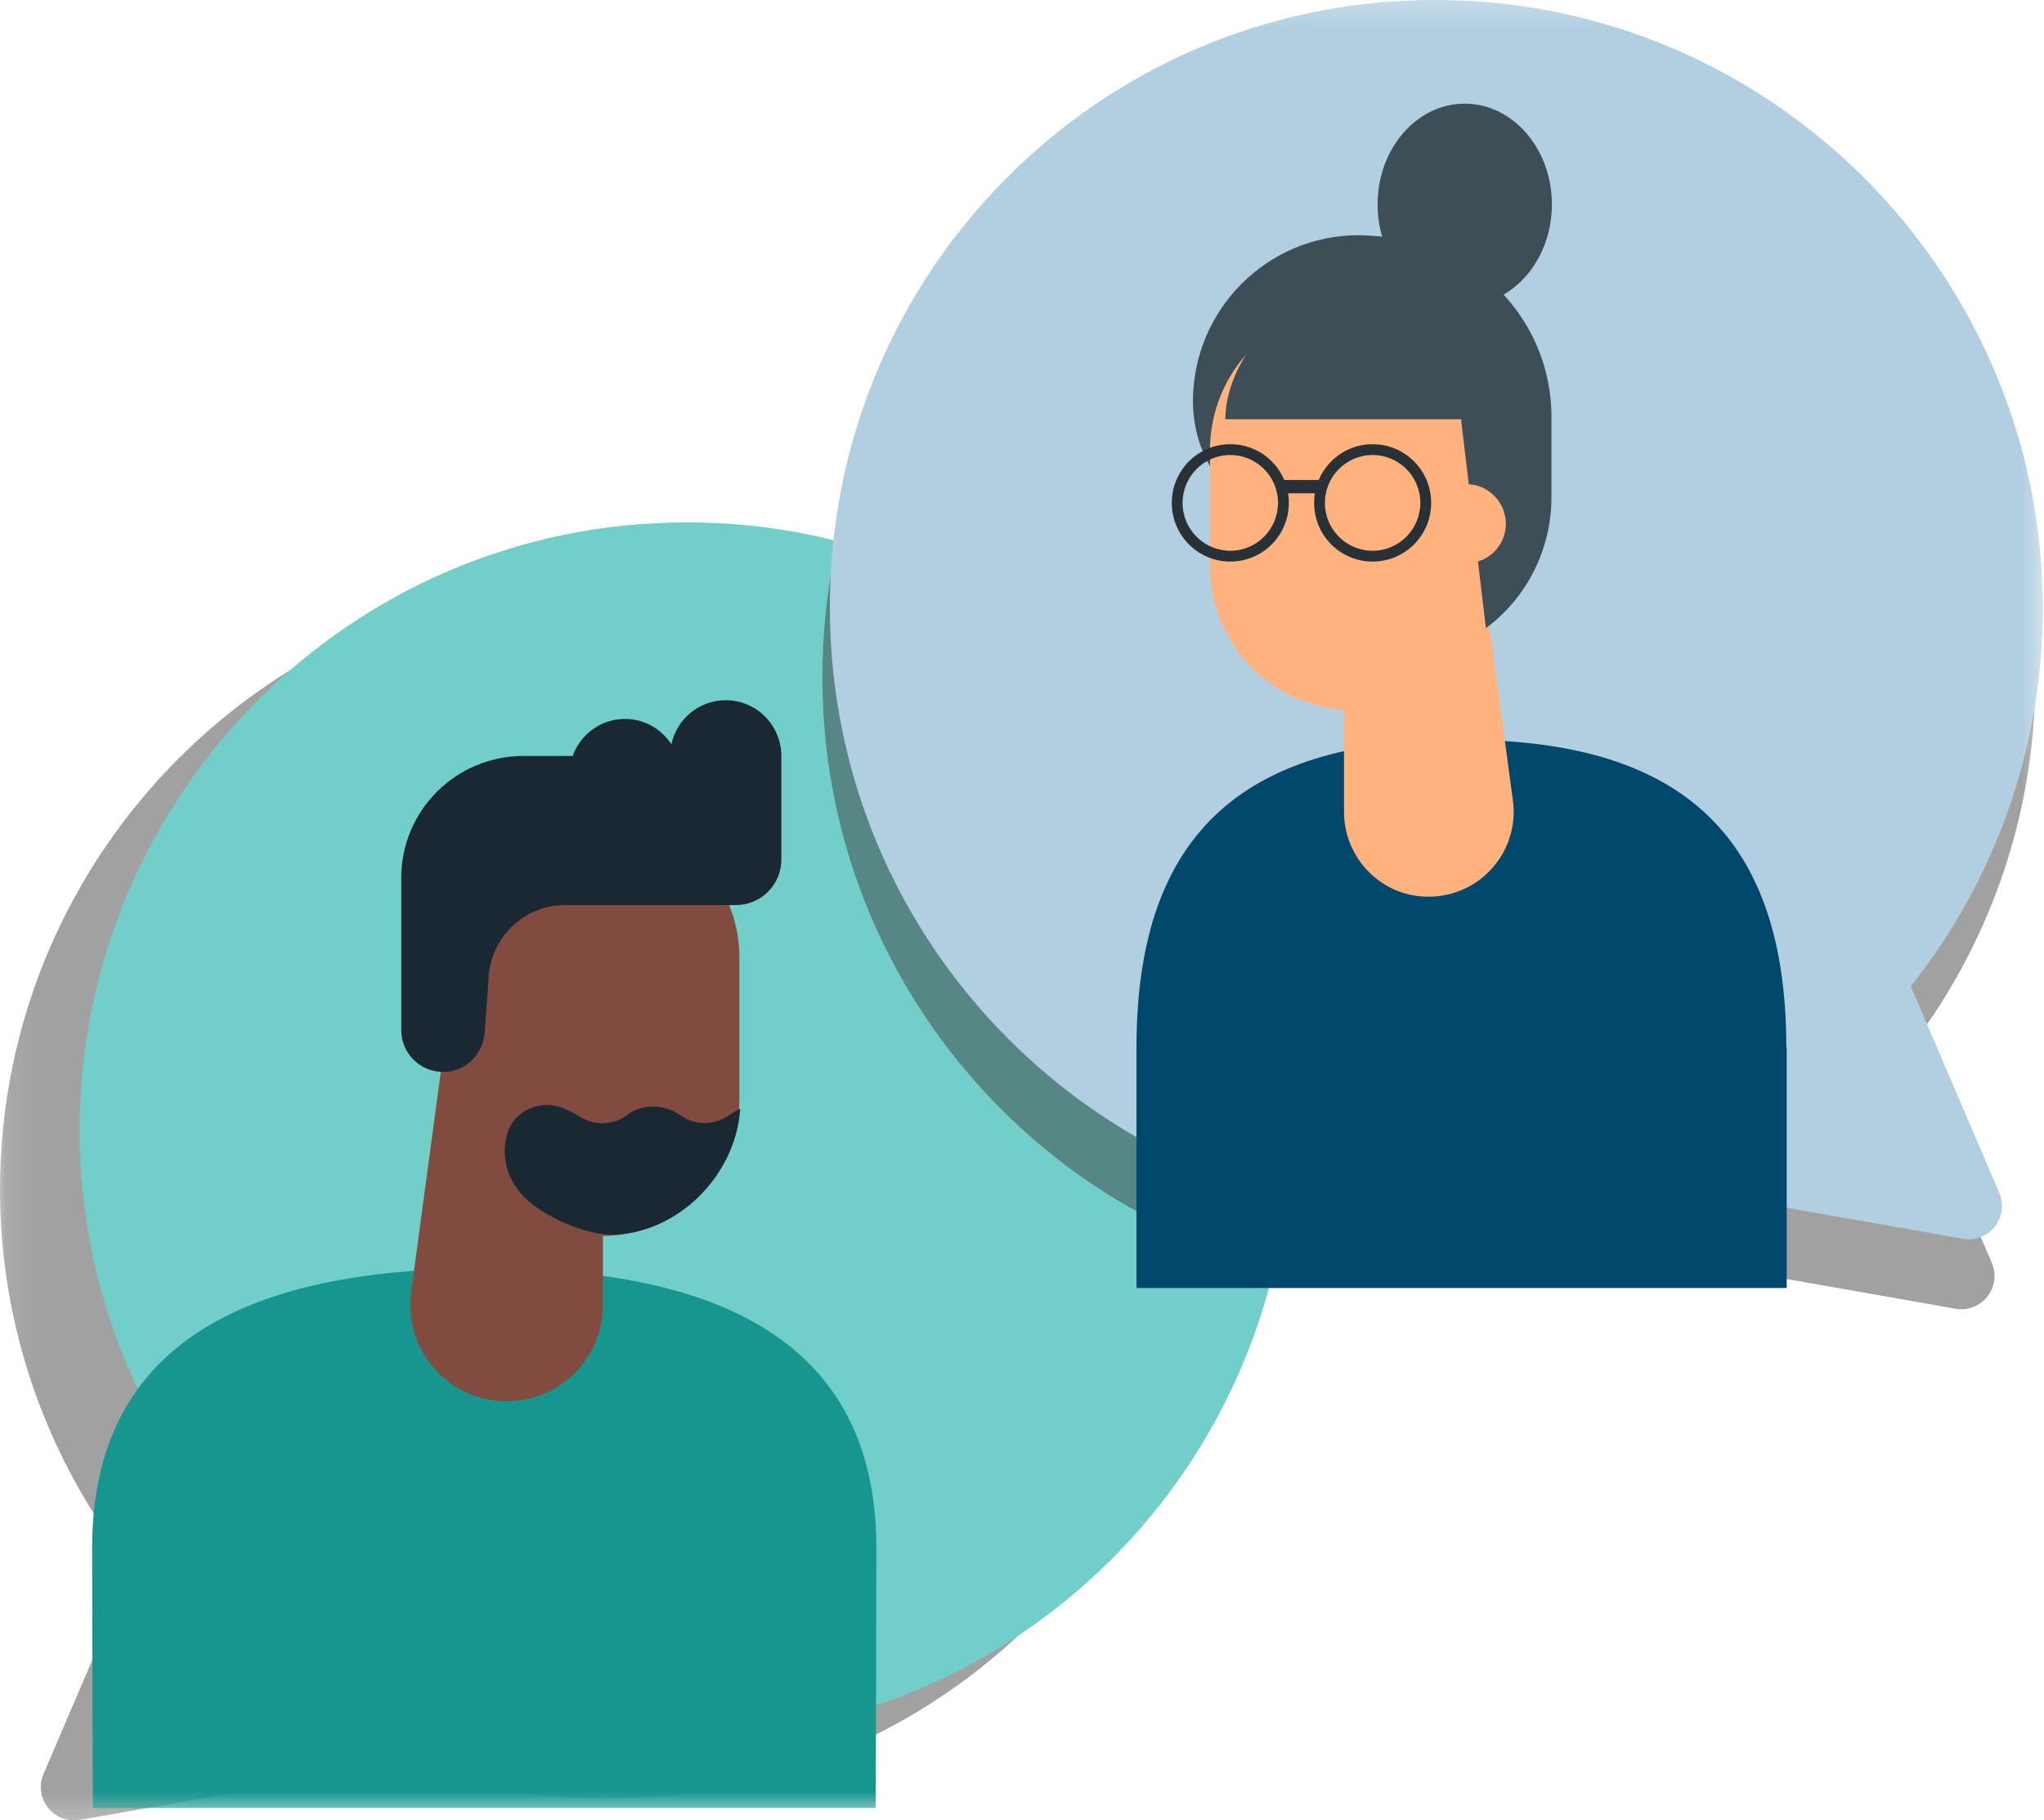 <svg xmlns="http://www.w3.org/2000/svg" xmlns:xlink="http://www.w3.org/1999/xlink" width="73" height="65" viewBox="0 0 73 65">
  <defs>
    <rect id="rect-1" width="73" height="65" x="0" y="0"/>
    <mask id="mask-2" maskContentUnits="userSpaceOnUse" maskUnits="userSpaceOnUse">
      <rect width="73" height="65" x="0" y="0" fill="black"/>
      <use fill="white" xlink:href="#rect-1"/>
    </mask>
    <path id="path-7" fill-rule="evenodd" d="M58.581 42.253c-2.327.847-4.757 1.279-7.217 1.264-11.959 0-21.695-9.753-21.695-21.766C29.639 9.768 39.301.045 51.216.015h.074c11.959 0 21.695 9.753 21.695 21.766 0 4.891-1.66 9.649-4.713 13.485l3.157 7.374c.267.61-.015 1.308-.608 1.561-.207.104-.445.119-.667.089l-11.574-2.037z"/>
    <mask id="mask-8" maskContentUnits="userSpaceOnUse" maskUnits="userSpaceOnUse">
      <rect width="73" height="65" x="0" y="0" fill="black"/>
      <use fill="white" xlink:href="#path-7"/>
    </mask>
    <path id="path-10" fill-rule="evenodd" d="M58.581 42.253c-2.327.847-4.757 1.279-7.217 1.264-11.959 0-21.695-9.753-21.695-21.766C29.639 9.768 39.301.045 51.216.015h.074c11.959 0 21.695 9.753 21.695 21.766 0 4.891-1.66 9.649-4.713 13.485l3.157 7.374c.267.61-.015 1.308-.608 1.561-.207.104-.445.119-.667.089l-11.574-2.037z"/>
    <mask id="mask-11" maskContentUnits="userSpaceOnUse" maskUnits="userSpaceOnUse">
      <rect width="73" height="65" x="0" y="0" fill="black"/>
      <use fill="white" xlink:href="#path-10"/>
    </mask>
    <path id="path-13" fill-rule="evenodd" d="M58.581 42.253c-2.327.847-4.757 1.279-7.217 1.264-11.959 0-21.695-9.753-21.695-21.766C29.639 9.768 39.301.045 51.216.015h.074c11.959 0 21.695 9.753 21.695 21.766 0 4.891-1.66 9.649-4.713 13.485l3.157 7.374c.267.61-.015 1.308-.608 1.561-.207.104-.445.119-.667.089l-11.574-2.037z"/>
    <mask id="mask-14" maskContentUnits="userSpaceOnUse" maskUnits="userSpaceOnUse">
      <rect width="73" height="65" x="0" y="0" fill="black"/>
      <use fill="white" xlink:href="#path-13"/>
    </mask>
    <path id="path-16" fill-rule="evenodd" d="M58.581 42.253c-2.327.847-4.757 1.279-7.217 1.264-11.959 0-21.695-9.753-21.695-21.766C29.639 9.768 39.301.045 51.216.015h.074c11.959 0 21.695 9.753 21.695 21.766 0 4.891-1.66 9.649-4.713 13.485l3.157 7.374c.267.61-.015 1.308-.608 1.561-.207.104-.445.119-.667.089l-11.574-2.037z"/>
    <mask id="mask-17" maskContentUnits="userSpaceOnUse" maskUnits="userSpaceOnUse">
      <rect width="73" height="65" x="0" y="0" fill="black"/>
      <use fill="white" xlink:href="#path-16"/>
    </mask>
    <path id="path-19" fill-rule="evenodd" d="M58.581 42.253c-2.327.847-4.757 1.279-7.217 1.264-11.959 0-21.695-9.753-21.695-21.766C29.639 9.768 39.301.045 51.216.015h.074c11.959 0 21.695 9.753 21.695 21.766 0 4.891-1.66 9.649-4.713 13.485l3.157 7.374c.267.61-.015 1.308-.608 1.561-.207.104-.445.119-.667.089l-11.574-2.037z"/>
    <mask id="mask-20" maskContentUnits="userSpaceOnUse" maskUnits="userSpaceOnUse">
      <rect width="73" height="65" x="0" y="0" fill="black"/>
      <use fill="white" xlink:href="#path-19"/>
    </mask>
    <path id="path-22" fill-rule="evenodd" d="M58.581 42.253c-2.327.847-4.757 1.279-7.217 1.264-11.959 0-21.695-9.753-21.695-21.766C29.639 9.768 39.301.045 51.216.015h.074c11.959 0 21.695 9.753 21.695 21.766 0 4.891-1.66 9.649-4.713 13.485l3.157 7.374c.267.61-.015 1.308-.608 1.561-.207.104-.445.119-.667.089l-11.574-2.037z"/>
    <mask id="mask-23" maskContentUnits="userSpaceOnUse" maskUnits="userSpaceOnUse">
      <rect width="73" height="65" x="0" y="0" fill="black"/>
      <use fill="white" xlink:href="#path-22"/>
    </mask>
    <path id="path-25" fill-rule="evenodd" d="M58.581 42.253c-2.327.847-4.757 1.279-7.217 1.264-11.959 0-21.695-9.753-21.695-21.766C29.639 9.768 39.301.045 51.216.015h.074c11.959 0 21.695 9.753 21.695 21.766 0 4.891-1.66 9.649-4.713 13.485l3.157 7.374c.267.61-.015 1.308-.608 1.561-.207.104-.445.119-.667.089l-11.574-2.037z"/>
    <mask id="mask-26" maskContentUnits="userSpaceOnUse" maskUnits="userSpaceOnUse">
      <rect width="73" height="65" x="0" y="0" fill="black"/>
      <use fill="white" xlink:href="#path-25"/>
    </mask>
    <path id="path-28" fill-rule="evenodd" d="M58.581 42.253c-2.327.847-4.757 1.279-7.217 1.264-11.959 0-21.695-9.753-21.695-21.766C29.639 9.768 39.301.045 51.216.015h.074c11.959 0 21.695 9.753 21.695 21.766 0 4.891-1.66 9.649-4.713 13.485l3.157 7.374c.267.61-.015 1.308-.608 1.561-.207.104-.445.119-.667.089l-11.574-2.037z"/>
    <mask id="mask-29" maskContentUnits="userSpaceOnUse" maskUnits="userSpaceOnUse">
      <rect width="73" height="65" x="0" y="0" fill="black"/>
      <use fill="white" xlink:href="#path-28"/>
    </mask>
    <path id="path-33" fill-rule="evenodd" d="M2.712 40.424c0-11.998 9.721-21.766 21.695-21.766h.074c11.944.015 21.592 9.738 21.547 21.736 0 11.998-9.721 21.766-21.695 21.766-2.46 0-4.905-.416-7.217-1.264L5.542 62.933c-.222.03-.459 0-.667-.089-.578-.253-.874-.952-.608-1.561l3.157-7.374c-3.038-3.821-4.713-8.578-4.713-13.485z"/>
    <mask id="mask-34" maskContentUnits="userSpaceOnUse" maskUnits="userSpaceOnUse">
      <rect width="73" height="65" x="0" y="0" fill="black"/>
      <use fill="white" xlink:href="#path-33"/>
    </mask>
    <path id="path-36" fill-rule="evenodd" d="M2.712 40.424c0-11.998 9.721-21.766 21.695-21.766h.074c11.944.015 21.592 9.738 21.547 21.736 0 11.998-9.721 21.766-21.695 21.766-2.46 0-4.905-.416-7.217-1.264L5.542 62.933c-.222.03-.459 0-.667-.089-.578-.253-.874-.952-.608-1.561l3.157-7.374c-3.038-3.821-4.713-8.578-4.713-13.485z"/>
    <mask id="mask-37" maskContentUnits="userSpaceOnUse" maskUnits="userSpaceOnUse">
      <rect width="73" height="65" x="0" y="0" fill="black"/>
      <use fill="white" xlink:href="#path-36"/>
    </mask>
  </defs>
  <g>
    <use fill="none" xlink:href="#rect-1"/>
    <g mask="url(#mask-2)">
      <g opacity=".47">
        <path fill="rgb(56,56,56)" fill-rule="evenodd" d="M21.77 20.725h-.074C9.736 20.725 0 30.478 0 42.491c0 4.906 1.675 9.664 4.713 13.485l-3.157 7.374c-.267.61.03 1.308.608 1.561C2.371 65 2.608 65.03 2.83 65l11.574-2.037c2.312.847 4.757 1.264 7.217 1.264 11.974 0 21.695-9.768 21.695-21.766.044-11.998-9.618-21.736-21.547-21.736z"/>
      </g>
      <path fill="rgb(114,206,200)" fill-rule="evenodd" d="M24.57 18.659h-.074c-11.944 0-21.651 9.738-21.651 21.721 0 4.891 1.66 9.634 4.713 13.455l-3.157 7.344c-.267.61.03 1.308.608 1.546.207.089.445.119.667.089l11.544-2.037c2.312.847 4.742 1.264 7.202 1.249 11.944 0 21.651-9.738 21.651-21.721.03-11.938-9.603-21.647-21.503-21.647z"/>
      <g opacity=".47">
        <path fill="rgb(56,56,56)" fill-rule="evenodd" d="M29.372 24.204c0 12.013 9.736 21.766 21.695 21.766 2.46.015 4.89-.416 7.217-1.264l11.574 2.037c.222.03.459.015.667-.089.593-.253.874-.952.608-1.561l-3.157-7.374c3.053-3.836 4.713-8.593 4.713-13.485 0-12.013-9.736-21.766-21.695-21.766h-.074c-11.915.03-21.577 9.768-21.547 21.736z"/>
      </g>
      <path fill="rgb(178,207,225)" fill-rule="evenodd" d="M29.639 21.706c0 12.013 9.736 21.766 21.695 21.766 2.46.015 4.89-.416 7.217-1.264l11.574 2.037c.222.03.459.015.667-.089.593-.253.874-.952.608-1.561l-3.157-7.374c3.053-3.836 4.713-8.593 4.713-13.485C72.97 9.768 63.234 0 51.275 0h-.074C39.271.015 29.609 9.738 29.639 21.706z"/>
      <g>
        <g>
          <use fill="none" xlink:href="#path-7"/>
          <g mask="url(#mask-8)">
            <path fill="rgb(0,72,108)" fill-rule="evenodd" d="M63.797 37.406c0-7.895-4.105-10.987-11.604-10.987s-11.604 3.092-11.604 10.987v8.593h23.222v-8.593h-.015z"/>
          </g>
        </g>
        <g>
          <use fill="none" xlink:href="#path-10"/>
          <g mask="url(#mask-11)">
            <path fill="rgb(255,178,125)" fill-rule="evenodd" d="M48 28.991V12.816h1.467c1.363 0 2.534.996 2.756 2.349l1.808 13.41c.252 1.829-1.171 3.449-3.008 3.449-1.66.015-3.023-1.353-3.023-3.033z"/>
          </g>
        </g>
        <g>
          <use fill="none" xlink:href="#path-13"/>
          <g mask="url(#mask-14)">
            <path fill="rgb(62,78,86)" fill-rule="evenodd" d="M47.318 19.06c-2.593 0-4.713-2.111-4.713-4.728 0-3.271 2.653-5.932 5.913-5.932 3.26 0 5.913 2.661 5.913 5.932 0 2.602-2.104 4.728-4.713 4.728H47.318z"/>
          </g>
        </g>
        <g>
          <use fill="none" xlink:href="#path-16"/>
          <g mask="url(#mask-17)">
            <path fill="rgb(255,178,125)" fill-rule="evenodd" d="M48.355 25.364c-2.845 0-5.142-2.304-5.142-5.159V16.086c0-2.855 2.297-5.159 5.142-5.159s5.142 2.304 5.142 5.159v4.118c0 2.84-2.297 5.159-5.142 5.159z"/>
          </g>
        </g>
        <g>
          <use fill="none" xlink:href="#path-19"/>
          <g mask="url(#mask-20)">
            <ellipse cx="52.312" cy="7.3" fill="rgb(62,78,86)" rx="3.112" ry="3.598"/>
          </g>
        </g>
        <g>
          <use fill="none" xlink:href="#path-22"/>
          <g mask="url(#mask-23)">
            <path fill="rgb(62,78,86)" fill-rule="evenodd" d="M48.963 8.445l-1.274 1.739c-2.253.654-3.927 2.929-3.927 4.787h8.417l.889 7.463c1.482-1.1 2.341-2.84 2.341-4.683v-2.84c.015-3.553-2.875-6.467-6.446-6.467z"/>
          </g>
        </g>
        <g>
          <use fill="none" xlink:href="#path-25"/>
          <g mask="url(#mask-26)">
            <path fill="rgb(255,178,125)" fill-rule="evenodd" d="M50.964 18.703c0-.788.637-1.412 1.408-1.412.771 0 1.408.639 1.408 1.412 0 .788-.637 1.412-1.408 1.412-.771 0-1.408-.624-1.408-1.412z"/>
          </g>
        </g>
        <g>
          <use fill="none" xlink:href="#path-28"/>
          <g mask="url(#mask-29)">
            <path fill="rgb(40,49,53)" fill-rule="evenodd" d="M41.85 17.96c0 1.16.934 2.096 2.09 2.096 1.156 0 2.09-.937 2.09-2.096 0-1.16-.934-2.096-2.09-2.096-1.156 0-2.09.937-2.09 2.096zm.385 0c0-.937.756-1.71 1.704-1.71.934 0 1.704.758 1.704 1.71 0 .937-.756 1.71-1.704 1.71-.934 0-1.704-.758-1.704-1.71z"/>
            <path fill="rgb(40,49,53)" fill-rule="evenodd" d="M46.933 17.96c0 1.16.934 2.096 2.09 2.096 1.156 0 2.09-.937 2.09-2.096 0-1.16-.934-2.096-2.09-2.096-1.156 0-2.09.937-2.09 2.096zm.385 0c0-.937.756-1.71 1.704-1.71.934 0 1.704.758 1.704 1.71 0 .937-.756 1.71-1.704 1.71-.934 0-1.704-.758-1.704-1.71z"/>
            <path fill="rgb(40,49,53)" fill-rule="evenodd" d="M47.096 17.618h-1.23c-.104-.03-.193-.119-.193-.223 0-.104.089-.193.193-.253h1.23c.104.059.193.149.193.253 0 .104-.089.193-.193.223z"/>
          </g>
        </g>
      </g>
      <g>
        <g>
          <use fill="none" xlink:href="#path-33"/>
          <g mask="url(#mask-34)">
            <path fill="rgb(23,150,144)" fill-rule="evenodd" d="M31.269 64.569c.015-.268.03-8.995.03-9.292 0-7.761-6.269-9.976-14.004-9.976-7.736 0-14.004 2.215-14.004 9.976 0 .282.015 9.024.03 9.292h27.949z"/>
          </g>
        </g>
        <g>
          <use fill="none" xlink:href="#path-36"/>
          <g mask="url(#mask-37)">
            <g>
              <path fill="rgb(129,75,64)" fill-rule="evenodd" d="M20.717 44.141h.785c2.712 0 4.905-2.2 4.905-4.921v-5.025c0-2.721-2.193-4.921-4.905-4.921h-.785c-2.712 0-4.905 2.2-4.905 4.921v5.01c0 2.736 2.193 4.936 4.905 4.936z"/>
              <path fill="rgb(129,75,64)" fill-rule="evenodd" d="M21.532 46.609V28.293h-1.675c-1.556 0-2.875 1.13-3.127 2.661l-2.045 15.18c-.282 2.067 1.319 3.91 3.408 3.91 1.897 0 3.438-1.531 3.438-3.434z"/>
              <path fill="rgb(26,40,51)" fill-rule="evenodd" d="M26.438 39.592l-.385.223c-.519.387-1.215.387-1.734.03-.578-.401-1.304-.446-1.882-.059l-.015.015c-.533.416-1.274.416-1.808.015l-.43-.208c-.726-.342-1.645-.059-1.986.669-.311.684-.237 1.725.533 2.483.711.714 2.164 1.308 3.023 1.338 2.43.015 4.535-2.126 4.683-4.505z"/>
            </g>
            <path fill="rgb(26,40,51)" fill-rule="evenodd" d="M18.702 26.999h1.749c.282-.773 1.008-1.323 1.867-1.323.697 0 1.304.357 1.66.907.193-.907.993-1.576 1.941-1.576 1.097 0 1.986.892 1.986 1.992v3.702c0 .892-.726 1.621-1.615 1.621h-6.106c-1.512 0-2.742 1.234-2.742 2.75l-.133 1.784c-.044.803-.697 1.427-1.482 1.427-.83 0-1.497-.669-1.497-1.502v-5.397c-.015-2.423 1.941-4.386 4.372-4.386z"/>
          </g>
        </g>
      </g>
    </g>
  </g>
</svg>
